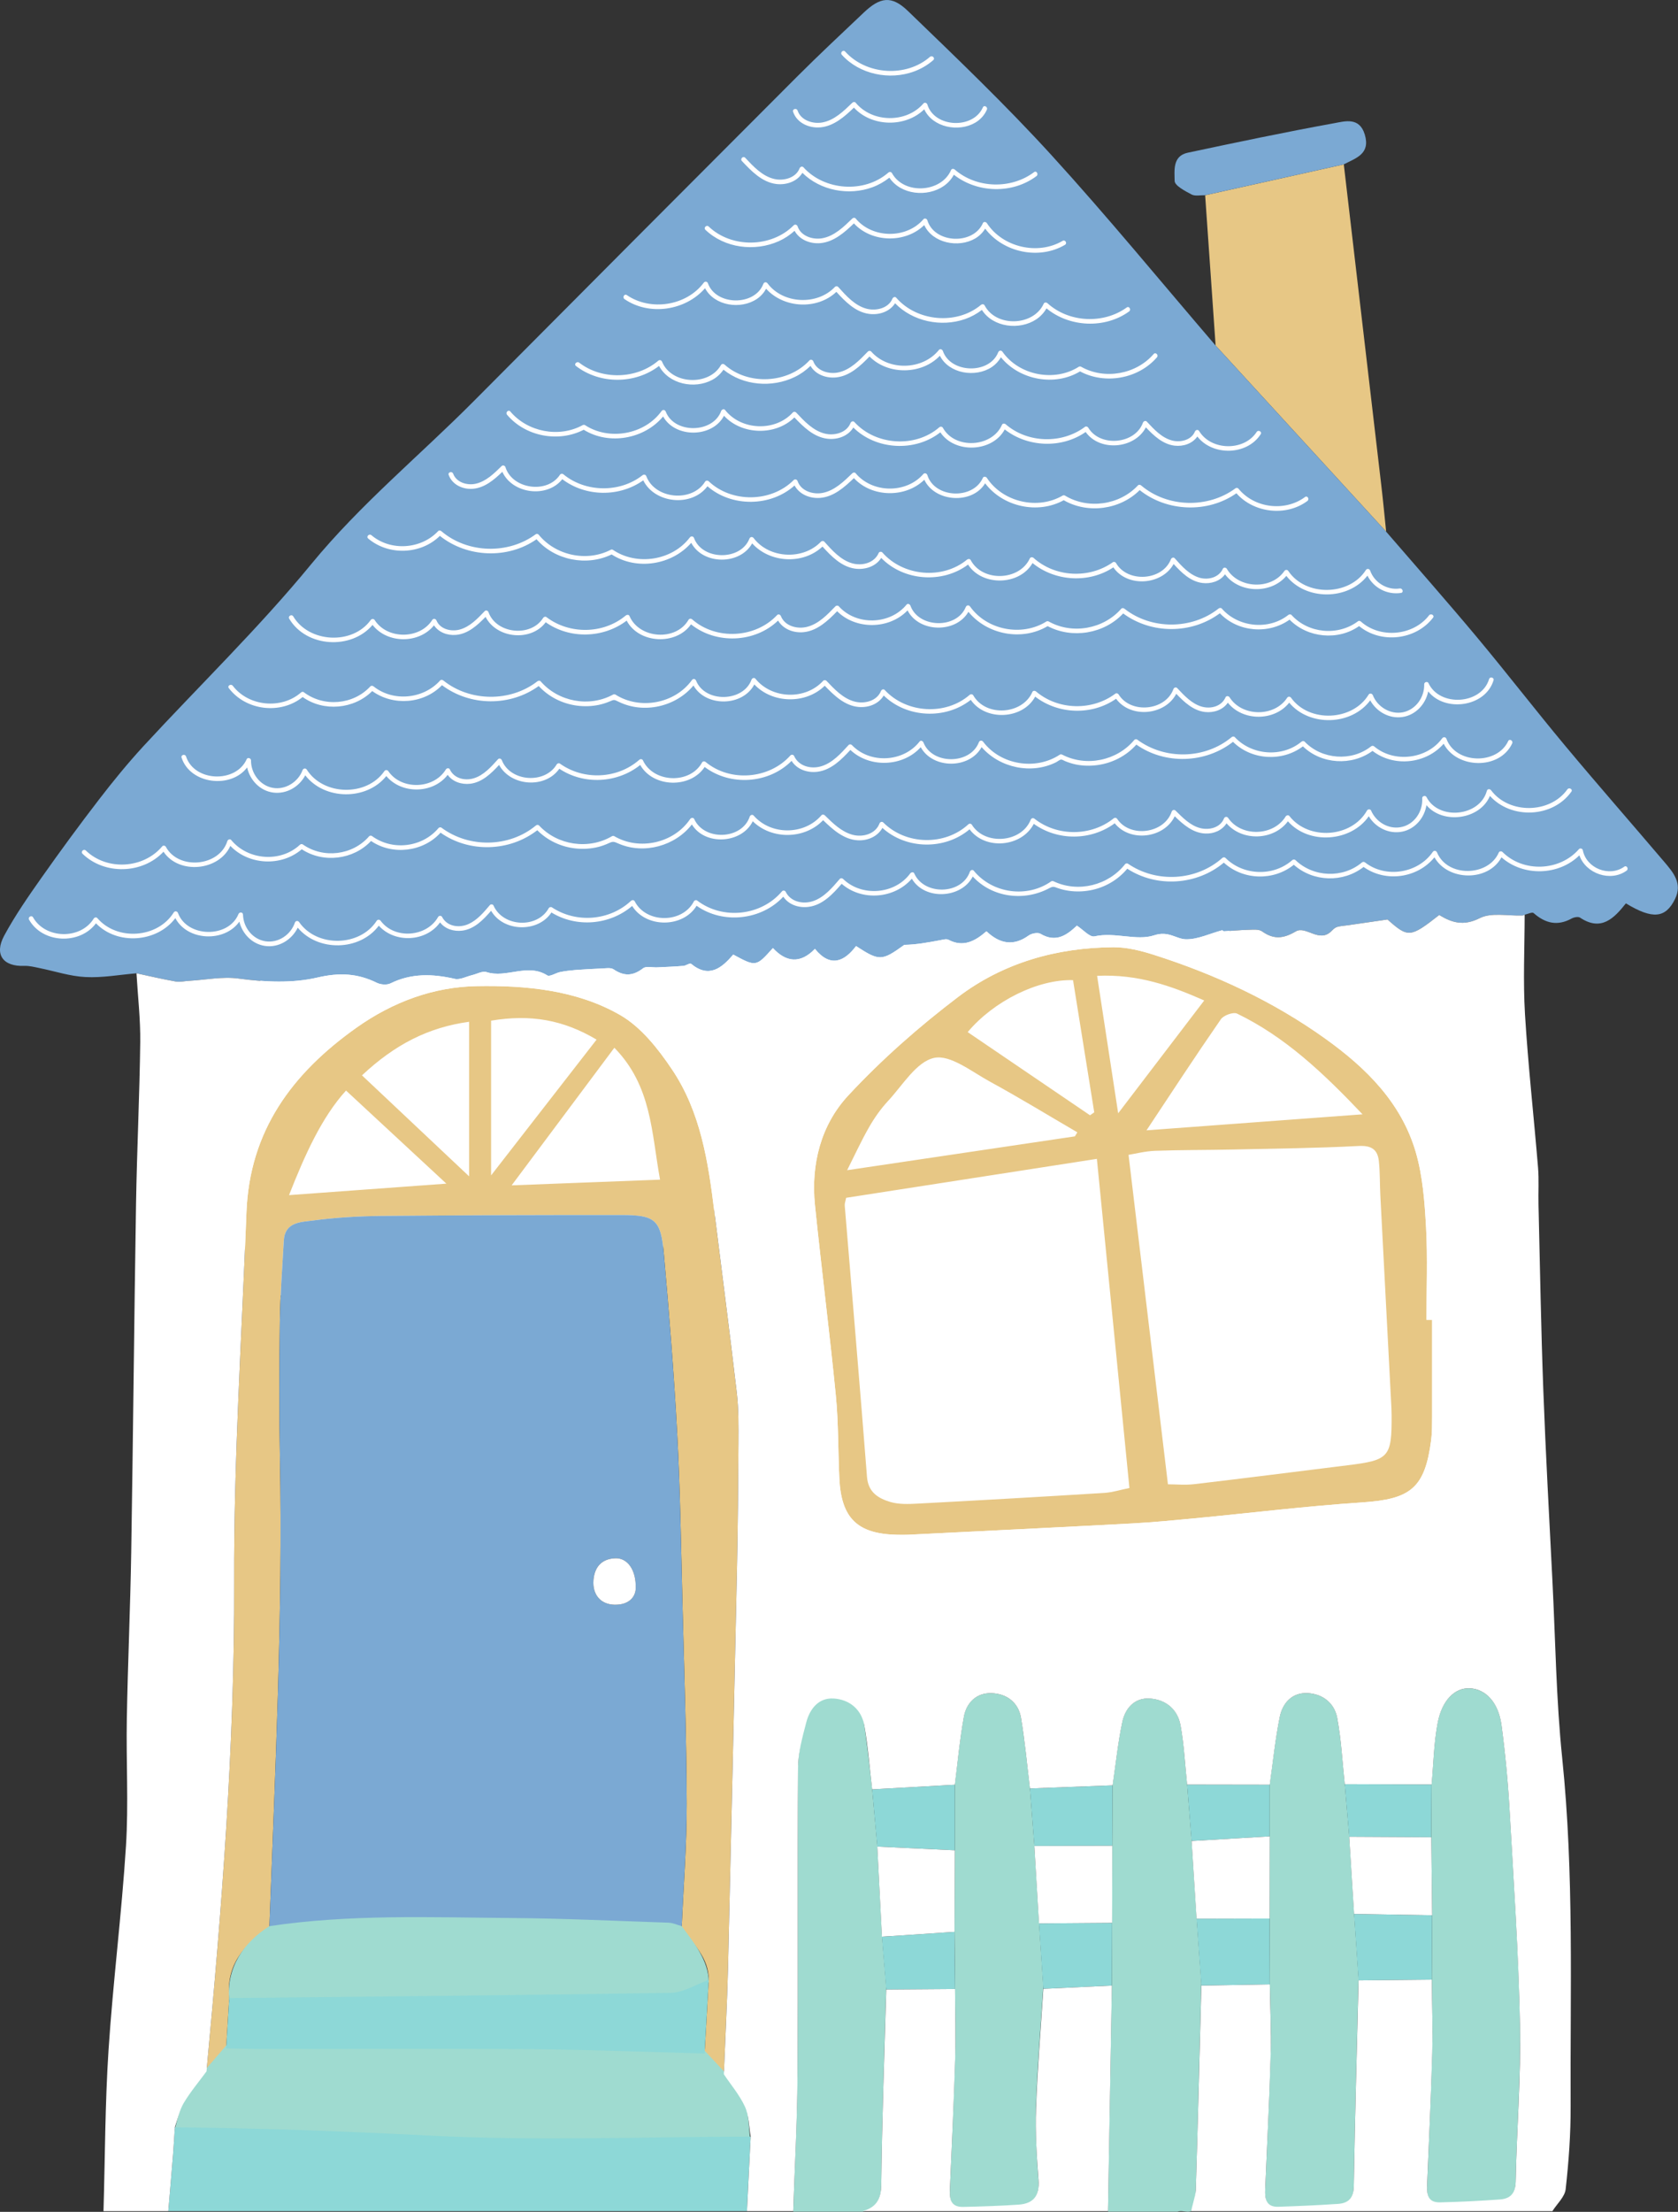 <?xml version="1.0" encoding="UTF-8" standalone="no"?><svg xmlns="http://www.w3.org/2000/svg" xmlns:xlink="http://www.w3.org/1999/xlink" fill="#000000" height="477.6" preserveAspectRatio="xMidYMid meet" version="1.1" viewBox="0.0 0.0 362.5 477.6" width="362.5" zoomAndPan="magnify">
 <rect x="0.0" y="0.0" width="362.5" height="477.6" fill="#333333" stroke="none"/>
 <defs>
  <clipPath id="clip1">
   <path d="m0 0h362.47v417h-362.47z"/>
  </clipPath>
  <clipPath id="clip2">
   <path d="m37 364h292v113.56h-292z"/>
  </clipPath>
  <clipPath id="clip3">
   <path d="m36 385h274v92.56h-274z"/>
  </clipPath>
  <clipPath id="clip4">
   <path d="m6 10h346v467.56h-346z"/>
  </clipPath>
 </defs>
 <g id="surface1">
  <g id="change1_2"><path d="m154.32 261.64c0.82 6.06-5.68 7.2-5.97 6.34-0.3-0.87-15.94 5.05-19.47 5.57s-42.021 10.46-42.021 10.46l-31.937-5.22s-9.945-43.98-10.313-47.38c-0.363-3.39 19.707-31.1 19.707-31.1l54.804-3.28 93.98 4.06 46.43-3.58 43.49 25.26 13.16 70.68 2.16 33.5-75.72 9.51-71.26-2.7-3.35-113.13s-14.49 34.95-13.69 41.01" fill="#ffffff"/></g>
  <g id="change2_1"><path d="m300.63 305.52c-0.01-0.5-0.02-1-0.04-1.5-0.8-15.28-1.6-30.56-2.39-45.84-0.13-2.48-0.06-4.98-0.32-7.44-0.27-2.53-1.59-3.44-4.4-3.29-8.98 0.47-17.97 0.56-26.96 0.76-5.67 0.12-11.34 0.08-17 0.28-2.09 0.08-4.18 0.62-5.72 0.87 2.87 23.99 5.68 47.5 8.51 71.14 1.71 0 3.73 0.2 5.69-0.03 11.05-1.3 22.09-2.71 33.13-4.08 9-1.11 9.55-1.73 9.5-10.87zm-56.64 15.78c-2.36-23.89-4.67-47.3-7.03-71.07-18.45 2.86-36.31 5.64-54.17 8.41-0.14 0.74-0.34 1.21-0.3 1.67 1.61 19.53 3.29 39.07 4.81 58.61 0.27 3.35 2.48 4.62 5.02 5.39 1.85 0.55 3.95 0.47 5.93 0.36 13.44-0.71 26.88-1.48 40.31-2.31 1.75-0.11 3.48-0.67 5.43-1.06zm-60.98-68.62c16.88-2.51 33.04-4.91 49.2-7.31 0.18-0.29 0.36-0.58 0.53-0.87-6.28-3.66-12.49-7.46-18.87-10.94-3.93-2.14-8.57-5.89-12.07-5.13-3.83 0.82-6.81 5.93-9.99 9.34-1.57 1.69-2.93 3.64-4.08 5.65-1.69 2.95-3.1 6.04-4.72 9.26zm26.04-29.82c8.83 6 17.63 11.98 26.43 17.96 0.31-0.21 0.61-0.43 0.91-0.64-1.51-9.41-3.02-18.82-4.58-28.54-7.6-0.22-17.14 4.52-22.76 11.22zm27.96-12.15c1.54 9.99 2.97 19.39 4.55 29.68 6.65-8.71 12.58-16.48 18.59-24.36-7.19-3.17-14.3-5.73-23.14-5.32zm26.74 9.37c-5.46 7.88-10.71 15.91-16.07 23.99 14.71-1.09 30.05-2.23 46.67-3.46-8.65-9.11-16.8-16.76-27.09-21.74-0.83-0.4-2.92 0.36-3.51 1.21zm45.63 64.9c0 6.99 0.01 13.97 0 20.95-0.01 1.67 0.01 3.35-0.2 4.99-1.35 10.41-4.42 12.79-14.87 13.49-12.11 0.8-24.17 2.29-36.25 3.44-4.47 0.42-8.95 0.86-13.43 1.1-16.11 0.86-32.24 1.64-48.35 2.44-0.83 0.04-1.67 0.02-2.5 0.01-8.55-0.18-12.05-3.57-12.46-12.17-0.28-5.98-0.18-12-0.76-17.94-1.35-13.72-3.11-27.4-4.51-41.11-0.89-8.82 1.3-17.29 7.2-23.64 7.21-7.76 15.29-14.87 23.73-21.27 9.75-7.39 21.31-10.66 33.57-10.74 2.92-0.01 5.93 0.75 8.75 1.65 13.22 4.22 25.71 10 37.03 18.11 8.82 6.32 16.41 13.82 19.53 24.52 1.5 5.18 1.91 10.76 2.21 16.2 0.36 6.64 0.09 13.31 0.09 19.97h1.22zm-166.79-30.26c-1.86-10.15-1.78-20.23-9.87-28.48-7.51 10.06-14.57 19.51-22.19 29.71 11.26-0.43 21.2-0.81 32.06-1.23zm-36.5-0.92c7.78-10.01 15.26-19.64 22.79-29.32-7.17-4.25-14.17-5.52-22.79-4.09v33.41zm-4.75-33.17c-8.856 1.21-16.051 4.93-23.141 11.57 7.696 7.25 15.055 14.18 23.141 21.8v-33.37zm-4.91 34.95c-7.434-6.89-14.45-13.4-21.676-20.1-5.266 5.78-8.926 13.97-12.316 22.58 11.453-0.83 22.488-1.64 33.992-2.48zm62.73 45.1c0.42 3.63 0.38 7.32 0.36 10.98-0.05 9.13-0.13 18.25-0.32 27.38-0.61 28.64-1.25 57.27-1.93 85.9-0.19 7.65-0.6 15.3-0.9 22.95-1.39-1.5-2.78-2.99-4.16-4.49 0.3-5.29 0.6-10.58 0.9-15.88 0.02-4.76-3.33-7.77-5.85-11.22 0.39-8.96 1.11-17.92 1.09-26.89-0.05-14.46-0.55-28.91-0.92-43.36-0.31-12.14-0.48-24.28-1.13-36.39-0.7-13.07-1.75-26.13-2.91-39.18-0.62-7.08-1.91-8.12-9-8.13-17.31-0.01-34.624 0.04-51.941 0.2-4.972 0.05-9.972 0.34-14.898 1-2.551 0.34-6.02 0.28-6.242 4.33-0.317 5.79-0.766 11.58-0.848 17.39-0.133 9.77-0.172 19.55 0.012 29.32 0.644 33.95-1.028 67.83-2.285 101.73-5.532 3.52-9.372 8.01-8.665 15.11-0.222 3.62-0.445 7.25-0.668 10.87-1.414 1.66-2.828 3.31-4.246 4.97 3.289-35.13 6.102-70.25 5.969-105.61-0.101-26.61 1.664-53.23 2.66-79.85 0.66-17.6 9.832-30.02 23.758-39.9 7.926-5.62 16.734-8.82 26.004-8.98 10.57-0.19 21.54 0.83 30.95 6.23 4.51 2.59 8.2 7.26 11.19 11.71 6.21 9.19 7.86 19.98 9.18 30.77 1.61 13.01 3.33 26.02 4.84 39.04zm103.45-226.07c-0.76-10.816-1.51-21.636-2.26-32.453 9.98-2.222 19.96-4.441 29.95-6.664 2.7 23.129 5.42 46.258 8.11 69.384 0.39 3.3 0.7 6.61 1.04 9.92-12.28-13.4-24.56-26.792-36.84-40.187" fill="#e7c785"/></g>
  <g clip-path="url(#clip1)" id="change3_1">
   <path d="m137.33 343.09c-0.11 1.81-1.53 3.49-4.61 3.41-2.97-0.07-4.76-2.17-4.52-5.29 0.23-2.89 1.8-4.62 4.71-4.74 2.6-0.11 4.57 2.46 4.42 6.62zm8.97-33.43c-0.7-13.07-1.75-26.13-2.91-39.18-0.62-7.08-1.91-8.12-9-8.13-17.31-0.01-34.624 0.04-51.941 0.2-4.972 0.05-9.972 0.34-14.898 1-2.551 0.34-6.02 0.28-6.242 4.33-0.317 5.79-0.766 11.58-0.848 17.39-0.133 9.77-0.172 19.55 0.012 29.32 0.644 33.95-1.028 67.83-2.285 101.73 17.363-2.64 34.847-1.91 52.302-1.78 11.31 0.08 22.62 0.63 33.92 1.02 0.96 0.03 1.9 0.48 2.85 0.74 0.39-8.96 1.11-17.92 1.09-26.89-0.05-14.46-0.55-28.91-0.92-43.36-0.31-12.14-0.48-24.28-1.13-36.39zm107.46-270.59c-0.02-2.207-0.5-5.39 2.84-6.097 10.53-2.235 21.06-4.45 31.65-6.375 2.31-0.418 5.44-1.379 6.59 2.468 1.25 4.211-1.94 5.063-4.54 6.426-9.99 2.223-19.97 4.442-29.95 6.664-1-0.031-2.16 0.254-2.95-0.168-1.4-0.746-3.63-1.906-3.64-2.918zm105.78 147.04c-7.1-8.35-14.33-16.59-21.35-25-6.51-7.8-12.71-15.84-19.22-23.63-6.4-7.65-13-15.13-19.52-22.68-12.28-13.4-24.56-26.792-36.84-40.187-11.81-13.758-23.31-27.793-35.52-41.179-9.85-10.789-20.44-20.918-30.96-31.071-3.54-3.414-6.01-2.976-9.51 0.336-4.83 4.578-9.7 9.125-14.41 13.836-23.29 23.309-46.56 46.649-69.8 70.02-11.703 11.777-24.551 22.305-35.199 35.285-11.273 13.74-24.133 26.17-36.207 39.26-3.375 3.67-6.543 7.54-9.582 11.49-4.258 5.53-8.399 11.17-12.422 16.88-2.867 4.07-5.734 8.19-8.094 12.56-2.211 4.09-0.23 6.71 4.344 6.53 1.086-0.04 2.191 0.25 3.273 0.47 3.321 0.67 6.61 1.78 9.954 1.94 3.644 0.19 7.332-0.5 11.003-0.81 2.821 0.61 5.625 1.27 8.465 1.77 0.918 0.16 1.91-0.09 2.871-0.14 3.575-0.21 7.223-0.97 10.707-0.5 5.747 0.78 11.641 1.05 17.039-0.21 4.79-1.12 8.696-0.91 12.879 1.15 0.817 0.39 2.137 0.5 2.918 0.11 4.528-2.23 9.11-2.07 13.875-0.98 1.129 0.26 2.496-0.5 3.746-0.8 1.05-0.25 2.23-0.94 3.11-0.66 4.32 1.39 8.86-1.99 13.13 0.71 0.55 0.35 1.82-0.52 2.78-0.72 1.06-0.21 2.14-0.34 3.22-0.43 1.89-0.14 3.8-0.26 5.69-0.33 0.89-0.03 2-0.25 2.63 0.17 2.26 1.54 4.2 1.47 6.38-0.22 0.67-0.52 2.03-0.14 3.08-0.2 1.88-0.09 3.76-0.16 5.64-0.32 0.56-0.04 1.38-0.67 1.63-0.47 3.91 3.25 6.68 0.89 9.13-1.97 4.93 2.66 4.93 2.66 8.57-1.41 2.83 3.06 5.89 3.47 9.08 0.18 3.43 4.21 6.45 2.61 8.88-0.61 5.07 3.3 5.56 3.24 10.43-0.26 2.64-0.04 5.18-0.53 7.72-1 0.6-0.11 1.35-0.34 1.81-0.1 3.17 1.68 5.72 0.34 8.21-1.83 2.88 2.73 5.85 3.26 9.11 0.92 0.64-0.47 1.99-0.72 2.58-0.37 3.33 1.98 5.69 0.27 7.85-1.77 1.34 0.87 2.78 2.54 3.79 2.32 4.4-1 9.11 1.03 12.87-0.22 3.21-1.07 4.77 0.85 7.01 0.85 2.55 0 5.11-1.26 7.67-1.94 0.12-0.04 0.29 0.22 0.43 0.21 1.75-0.1 3.5-0.28 5.25-0.32 1-0.02 2.27-0.18 2.98 0.33 2.52 1.79 4.58 1.6 7.29 0.01 2.19-1.29 5.08 2.61 7.71-0.08 0.35-0.35 0.75-0.74 1.2-0.88 0.73-0.22 1.53-0.25 2.3-0.36 2.61-0.38 5.22-0.76 8.6-1.25 4.47 3.96 4.9 3.95 11.17-0.97 2.8 1.7 5.29 2.42 8.77 0.67 2.53-1.27 6.11-0.44 9.22-0.56 0.16 0 0.31-0.11 0.47-0.17 0.66-0.14 1.63-0.63 1.93-0.36 2.53 2.23 5.17 2.87 8.24 1.17 0.5-0.27 1.41-0.44 1.8-0.18 4.58 3.06 7.38 0.1 9.9-3.08 5.79 3.51 8.58 3.21 10.62-0.95 1.65-3.37-0.38-5.71-2.32-8" fill="#7ba9d3"/>
  </g>
  <g clip-path="url(#clip2)" id="change4_1">
   <path d="m144.85 430.8c2.77-0.05 5.51-1.8 8.26-2.77 0.02-4.73-3.33-8.71-5.85-12.13-0.95-0.26-1.89-0.7-2.85-0.74-11.3-0.38-22.61-0.93-33.92-1.01-17.455-0.13-34.939-0.85-52.302 1.76-5.532 3.5-9.372 8.95-8.665 15.99 31.778-0.33 63.557-0.58 95.327-1.1zm80.54-1.87c-0.32-4.66-0.62-9.33-0.94-14-0.33-5.54-0.66-11.07-1-16.6-0.31-4.1-0.63-8.21-0.95-12.31-0.62-5.05-1.09-10.13-1.94-15.15-0.57-3.33-3.13-5.17-6.38-5.27-3.21-0.1-5.39 2.02-5.95 5.03-0.89 4.82-1.33 9.72-1.96 14.58v14.05c-0.02 5.83-0.04 11.65-0.07 17.47l0.12 12.24c0.01 4.96 0.16 9.92 0.02 14.87-0.28 9.24-0.71 19.48-1.12 28.72-0.1 2.16-0.04 4.15 2.87 4.09 4-0.09 7.99-0.22 11.97-0.49 3.23-0.21 4.54-1.94 4.29-5.26-0.39-5.09-0.72-11.22-0.54-16.31 0.3-8.56 1.03-17.11 1.58-25.66zm66.08-32.57c-0.32-3.76-0.64-7.51-0.96-11.27-0.52-4.73-0.76-9.52-1.64-14.2-0.6-3.19-3.15-5.15-6.44-5.3-3.3-0.14-5.34 2.12-5.95 5.03-0.99 4.81-1.48 9.72-2.18 14.59v11.06l-0.03 17.61c0.02 4.69 0.03 9.4 0.05 14.1 0.07 4.93 0.33 9.86 0.19 14.78-0.28 9.72-0.78 20.44-1.19 30.17-0.09 2.01 0.24 3.77 2.79 3.69 4.32-0.14 8.64-0.33 12.94-0.62 2.31-0.15 3.37-1.3 3.41-3.85 0.24-14.67 0.66-30.35 1.03-45.02-0.33-4.75-0.65-9.49-0.97-14.24-0.36-5.51-0.7-11.02-1.05-16.53zm36.89 40.21c-0.31-15.33-1.36-30.65-2.25-45.97-0.35-6.08-0.93-12.15-1.75-18.19-0.66-4.88-3.45-7.73-6.91-7.85-3.12-0.1-5.91 2.47-6.86 7.36-0.84 4.33-0.91 8.82-1.32 13.24-0.02 3.77-0.04 7.53-0.07 11.29 0.07 5.58 0.12 11.16 0.19 16.73-0.02 4.6-0.04 9.2-0.07 13.8 0.04 5.27 0.22 10.56 0.08 15.84-0.26 9.23-0.7 19.46-1.08 28.69-0.08 2.07-0.16 4.24 2.79 4.17 4.31-0.11 8.63-0.32 12.93-0.63 2.3-0.16 3.34-1.34 3.39-3.88 0.22-11.2 1.16-23.41 0.93-34.6zm-171.99 10.67c-1.39-1.49-2.78-2.97-4.16-4.46-12.43-0.31-24.85-0.81-37.28-0.9-19.532-0.16-39.067-0.04-58.598-0.06-2.492 0-4.984-0.08-7.477-0.12-1.414 1.64-2.828 3.28-4.246 4.92-1.656 2.24-3.488 4.39-4.918 6.76-0.937 1.57-1.3 4.47-1.921 6.23 18.382 0.14 36.73 0.85 55.101 1.78 23.039 1.16 46.179 1.23 69.289 1.21-0.38-2.15-0.35-6.49-1.23-8.42-1.14-2.48-3.01-4.64-4.56-6.94zm33.15-48.77c-0.37-4.09-0.73-8.18-1.11-12.26-0.54-4.58-1.25-11.33-2.05-15.86-0.62-3.47-2.89-4.29-6.3-4.49-3.25-0.18-5.13 2.28-5.89 5.18-0.83 3.15-1.74 7.25-1.77 10.47-0.15 22.12 0.02 44.25-0.12 66.38-0.06 9.56-0.6 20.11-0.92 29.67h15c2.9-0.82 3.97-2.5 4.01-5.69 0.17-13.93 0.68-28.86 1.08-42.78-0.31-3.78-0.62-7.55-0.93-11.33-0.34-6.43-0.66-12.86-1-19.29zm68.97 15.44c0.35 4.78 0.69 9.55 1.04 14.33-0.39 14.62-0.75 30.24-1.21 44.85-0.03 1.16-0.56 3.21-0.96 4.36-0.93 0.34-2.07-0.23-3 0.11h-15c0.04-2.64 0.08-6.27 0.13-8.91 0.24-13.47 0.48-26.94 0.71-40.41 0.02-4.47 0.03-8.95 0.05-13.43 0.01-5.51 0.02-11.02 0.04-16.53 0.02-4.32 0.04-8.63 0.06-12.94 0.68-4.52 1.15-9.09 2.1-13.56 0.62-2.92 2.63-5.22 5.91-5.03 3.44 0.2 6.03 2.27 6.66 5.7 0.77 4.19 0.98 8.48 1.43 12.73 0.33 4.03 0.65 8.05 0.97 12.09 0.36 5.54 0.71 11.09 1.07 16.64" fill="#9fdbd0"/>
  </g>
  <g clip-path="url(#clip3)" id="change5_1">
   <path d="m114.93 442.48c12.43 0.1 24.85 0.6 37.28 0.92 0.3-5.29 0.6-10.58 0.9-15.88-2.75 0.97-5.49 2.75-8.26 2.79-31.77 0.52-63.549 0.78-95.327 1.12-0.222 3.62-0.445 7.25-0.668 10.87 2.493 0.05 4.985 0.13 7.477 0.13 19.531 0.02 39.066-0.1 58.598 0.05zm75.59-24.3c0.31 3.8 0.62 7.61 0.93 11.41 4.95-0.04 9.91-0.07 14.87-0.11-0.04-4.12-0.08-8.23-0.12-12.34-5.23 0.34-10.45 0.69-15.68 1.04zm34.87 11.26c4.93-0.23 9.88-0.46 14.81-0.7 0.02-4.51 0.03-9.02 0.05-13.54-5.27 0.04-10.53 0.08-15.8 0.12 0.32 4.71 0.62 9.41 0.94 14.12zm48.91-44.07l-17.85-0.03c0.33 4.05 0.65 8.12 0.97 12.18 5.63-0.34 11.26-0.67 16.88-1v-11.15zm34.97-0.05c-6.25-0.02-12.51-0.05-18.76-0.07 0.32 3.79 0.64 7.57 0.96 11.35 5.91 0.03 11.82 0.07 17.73 0.1 0.03-3.79 0.05-7.59 0.07-11.38zm-85.82 13.27c5.62-0.02 11.23-0.04 16.84-0.05 0.02-4.35 0.04-8.69 0.06-13.04-5.95 0.23-11.9 0.46-17.85 0.68 0.32 4.14 0.64 8.27 0.95 12.41zm35.04 15.71c0.35 4.81 0.69 9.63 1.04 14.44 4.93-0.09 9.86-0.17 14.79-0.26-0.02-4.74-0.03-9.48-0.05-14.22-5.26 0.01-10.52 0.02-15.78 0.04zm34.03-1.03c0.32 4.78 0.64 9.57 0.97 14.35 5.28-0.05 10.56-0.1 15.83-0.16 0.03-4.63 0.05-9.26 0.07-13.9-5.62-0.1-11.25-0.2-16.87-0.29zm-86.25-27.9c-5.95 0.33-11.9 0.67-17.86 1 0.38 4.12 0.74 8.24 1.11 12.36 5.59 0.27 11.17 0.53 16.75 0.8v-14.16zm-44.11 75.99c-0.27 5.36-0.54 10.73-0.8 16.09h-125c0.339-4.07 0.695-8.14 1.019-12.21 0.156-1.96 0.262-3.93 0.391-5.89 18.382 0.14 36.73 0.86 55.101 1.79 23.039 1.17 46.179 0.25 69.289 0.22" fill="#8dd8d7"/>
  </g>
  <g clip-path="url(#clip4)" id="change1_1">
   <path d="m95.027 115.71c5.893 4.71 14.683 5.07 20.883 0.73 3.95 4.54 10.82 5.9 16.22 3.28 5.41 3.5 13 2.3 17.2-2.51 2.53 4.79 10.53 4.85 13.16 0.12 3.83 4.24 10.99 4.64 15.19 0.69 1.9 2.09 4.1 4.35 7.01 4.76 2.14 0.3 4.52-0.44 5.68-2.31 4.84 4.99 13.22 5.6 18.76 1.44 3.03 4.73 11.14 4.55 13.93-0.33 4.88 3.99 12.19 4.42 17.46 0.93 3 4.39 10.5 3.86 13.02-0.73 1.68 1.85 3.62 3.77 6.19 4.1 1.83 0.24 3.83-0.36 4.91-1.87 3.08 4.12 9.95 4.29 13.25 0.34 4.2 5.36 13.34 5.32 17.52-0.05 1.35 2.65 4.25 4.18 7.25 3.73 0.63-0.09 0.36-1.06-0.27-0.96-2.73 0.41-5.48-1.27-6.4-3.87-0.15-0.4-0.68-0.49-0.92-0.11-3.59 5.62-13.02 5.75-16.75 0.21-0.21-0.33-0.64-0.32-0.86 0-2.84 4.13-9.91 3.83-12.43-0.48-0.17-0.3-0.7-0.35-0.86 0-0.85 1.88-3.15 2.47-5.03 1.93-2.23-0.66-3.87-2.52-5.36-4.2-0.27-0.3-0.71-0.1-0.83 0.22-1.84 4.67-9.4 5.11-11.86 0.8-0.12-0.21-0.46-0.33-0.68-0.17-5.11 3.63-12.47 3.27-17.14-0.94-0.22-0.19-0.64-0.2-0.79 0.11-2.25 4.88-10.25 5.14-12.78 0.37-0.16-0.3-0.55-0.29-0.79-0.1-5.3 4.38-13.8 3.61-18.3-1.55-0.19-0.22-0.66-0.18-0.78 0.1-0.94 2.18-3.57 2.85-5.72 2.25-2.51-0.71-4.36-2.82-6.04-4.68-0.18-0.2-0.53-0.19-0.71 0-3.84 4.03-11.16 3.7-14.55-0.77-0.27-0.35-0.75-0.3-0.91 0.12-1.89 4.83-10.19 4.72-11.97-0.13-0.16-0.43-0.65-0.47-0.91-0.12-3.8 5-11.44 6.17-16.61 2.67-0.15-0.11-0.35-0.09-0.5 0-5.19 2.67-11.89 1.22-15.56-3.3-0.13-0.15-0.44-0.2-0.61-0.07-5.97 4.4-14.73 4.16-20.396-0.66-0.199-0.18-0.512-0.22-0.707 0-3.668 3.92-10.278 4.37-14.395 0.87-0.488-0.41-1.199 0.29-0.707 0.71 4.41 3.74 11.383 3.48 15.492-0.57zm7.153-10.17c2.54-0.22 4.57-1.95 6.34-3.66 2.18 4.77 9.68 5.74 12.95 1.59 5.05 3.83 12.33 3.92 17.49 0.25 2.49 5.03 10.5 5.82 13.87 1.28 5.23 4.54 13.67 4.46 18.82-0.17 1.04 1.92 3.33 2.85 5.5 2.68 2.94-0.22 5.28-2.31 7.32-4.27 3.87 4.2 11.15 4.33 15.21 0.35 2.26 4.84 10.35 5.39 13.14 0.77 3.84 5.08 11.38 6.75 16.98 3.65 5.2 3 12.18 2.06 16.41-2.18 5.89 4.7 14.71 5.03 20.89 0.68 3.75 4.27 10.75 5.08 15.33 1.67 0.52-0.38 0.02-1.25-0.5-0.86-4.37 3.24-10.97 2.41-14.4-1.82-0.13-0.16-0.44-0.2-0.6-0.08-5.95 4.42-14.74 4.21-20.41-0.6-0.2-0.17-0.51-0.21-0.7 0-3.96 4.26-10.78 5.22-15.76 2.19-0.15-0.09-0.35-0.09-0.5 0-5.39 3.16-12.95 1.41-16.37-3.83-0.18-0.28-0.7-0.36-0.86 0-2.11 4.77-10.43 4.43-12-0.61-0.11-0.34-0.58-0.52-0.84-0.23-3.7 4.28-11.04 4.19-14.65-0.16-0.17-0.22-0.52-0.18-0.7 0-1.82 1.76-3.84 3.75-6.42 4.25-2.08 0.41-4.68-0.4-5.42-2.55-0.12-0.35-0.56-0.5-0.84-0.22-4.83 4.85-13.39 4.98-18.36 0.26-0.24-0.22-0.62-0.18-0.79 0.1-2.77 4.5-10.79 3.79-12.68-1.18-0.14-0.37-0.52-0.46-0.83-0.22-4.87 3.83-12.29 3.74-17.07-0.19-0.25-0.21-0.59-0.18-0.78 0.11-2.74 4.15-10.28 3.08-11.76-1.67-0.12-0.36-0.57-0.49-0.84-0.22-1.59 1.56-3.33 3.3-5.59 3.8-1.83 0.41-4.174-0.27-4.865-2.17-0.223-0.6-1.188-0.34-0.965 0.27 0.781 2.14 3.066 3.17 5.25 2.99zm-21.696 29.4c3.176 4.08 10.043 4.11 13.27 0.09 1.027 1.52 2.891 2.22 4.766 2.06 2.6-0.22 4.63-2.09 6.38-3.89 2.37 4.68 9.83 5.42 12.99 1.16 5.17 3.68 12.46 3.48 17.49-0.35 2.62 4.99 10.7 5.4 13.9 0.8 5.42 4.35 13.8 4.01 18.81-0.81 1.11 1.87 3.36 2.72 5.54 2.5 2.94-0.3 5.24-2.48 7.22-4.52 4.04 4.05 11.27 3.95 15.21-0.18 2.47 4.82 10.44 4.99 13.15 0.31 4.04 4.95 11.58 6.39 17.11 3.09 5.32 2.8 12.22 1.66 16.32-2.74 6.1 4.51 14.81 4.49 20.89-0.04 3.87 4.08 10.52 4.63 15.06 1.38 3.88 3.96 10.49 4.59 15.02 1.39 4.72 3.88 12.24 3.04 15.97-1.81 0.39-0.52-0.47-1.01-0.86-0.51-3.42 4.45-10.57 5.07-14.73 1.34-0.15-0.13-0.43-0.21-0.61-0.07-4.31 3.25-10.74 2.67-14.37-1.34-0.2-0.22-0.51-0.16-0.71 0-4.25 3.35-10.82 2.66-14.35-1.39-0.2-0.21-0.51-0.15-0.71 0-5.77 4.58-14.53 4.6-20.31 0.04-0.2-0.16-0.52-0.22-0.71 0-3.83 4.39-10.56 5.6-15.66 2.75-0.16-0.09-0.36-0.09-0.51 0-5.29 3.33-12.86 1.88-16.49-3.24-0.27-0.37-0.75-0.29-0.92 0.11-1.96 4.81-10.23 4.57-11.96-0.29-0.12-0.32-0.58-0.54-0.84-0.22-3.58 4.39-10.86 4.58-14.64 0.35-0.18-0.2-0.53-0.18-0.71 0-1.72 1.78-3.6 3.78-6.08 4.43-2.1 0.56-4.84-0.1-5.71-2.3-0.13-0.33-0.55-0.52-0.83-0.22-4.69 5.01-13.18 5.46-18.34 0.92-0.24-0.21-0.62-0.19-0.79 0.1-2.7 4.69-10.67 4.11-12.76-0.84-0.14-0.32-0.57-0.28-0.79-0.1-4.82 4.05-12.18 4.14-17.16 0.34-0.22-0.17-0.56-0.03-0.69 0.18-2.62 4.23-10.13 3.48-11.81-1.23-0.12-0.34-0.56-0.51-0.83-0.22-1.52 1.59-3.18 3.37-5.38 3.97-1.843 0.5-4.23-0.05-5.031-1.96-0.16-0.38-0.664-0.51-0.914-0.11-2.68 4.23-9.734 4.24-12.434 0.02-0.214-0.33-0.64-0.3-0.863 0-3.933 5.43-13.324 4.93-16.734-0.8-0.328-0.55-1.196-0.05-0.864 0.51 3.696 6.21 13.422 6.77 18.004 1.34zm270.41 52.2c-3.24 2.32-8.21 0.35-8.96-3.57-0.07-0.36-0.6-0.49-0.84-0.21-4.14 4.77-12.03 5.09-16.51 0.61-0.21-0.21-0.66-0.2-0.79 0.1-2.26 5.25-11.13 5.4-13.35 0-0.17-0.4-0.66-0.49-0.92-0.12-3.17 4.64-10.17 5.75-14.61 2.29-0.23-0.18-0.48-0.19-0.71 0-4.1 3.46-10.48 3.21-14.33-0.51-0.2-0.19-0.5-0.18-0.71 0-4.07 3.59-10.57 3.36-14.41-0.47-0.2-0.2-0.5-0.18-0.7 0-5.59 4.97-14.23 5.46-20.37 1.24-0.17-0.12-0.48-0.09-0.61 0.07-3.6 4.61-10.16 6.25-15.46 3.73-0.16-0.07-0.36-0.1-0.51 0-5.2 3.68-12.72 2.64-16.75-2.3-0.25-0.31-0.72-0.09-0.83 0.23-1.75 5.01-9.92 5.15-12.02 0.36-0.16-0.38-0.66-0.26-0.86 0-3.32 4.56-10.5 5.11-14.52 1.19-0.18-0.18-0.53-0.21-0.7 0-1.62 1.88-3.4 4.03-5.85 4.82-2.17 0.69-4.79 0.12-5.85-2.05-0.13-0.28-0.58-0.34-0.78-0.1-4.48 5.34-12.84 6.23-18.35 1.99-0.21-0.16-0.58-0.04-0.69 0.18-2.46 4.82-10.34 4.81-12.79-0.01-0.15-0.3-0.56-0.31-0.79-0.1-4.61 4.32-11.84 4.9-17.1 1.41-0.22-0.14-0.56-0.04-0.68 0.18-2.47 4.47-9.89 4.07-11.93-0.57-0.12-0.29-0.59-0.33-0.78-0.1-1.32 1.55-2.71 3.23-4.61 4.09-1.99 0.91-4.646 0.57-5.716-1.52-0.172-0.34-0.688-0.32-0.863 0-2.457 4.36-9.399 4.89-12.411 0.83-0.222-0.3-0.644-0.33-0.863 0-3.637 5.63-12.941 5.79-16.754 0.27-0.246-0.36-0.769-0.3-0.91 0.12-0.887 2.61-3.562 4.45-6.351 4.03-2.793-0.43-4.782-2.98-4.86-5.74-0.015-0.6-0.777-0.63-0.98-0.13-2.149 5.26-11.11 5.08-13.067-0.24-0.148-0.39-0.675-0.5-0.914-0.12-3.472 5.59-12.246 6.2-16.504 1.23-0.218-0.26-0.629-0.16-0.785 0.1-2.836 4.59-10.449 4.42-13.101-0.26-0.317-0.57-1.184-0.06-0.864 0.5 2.922 5.16 10.993 5.45 14.45 0.78 4.613 4.78 13.191 4.15 17.148-1.12 2.641 4.97 10.641 5.26 13.828 0.76 0.645 2.62 2.742 4.82 5.516 5.24 2.984 0.45 5.82-1.32 7.097-3.94 4.375 5.24 13.407 5.06 17.512-0.43 3.453 3.84 10.223 3.52 13.234-0.71 1.102 1.44 2.973 2.01 4.797 1.78 2.621-0.34 4.571-2.36 6.231-4.29 2.63 4.57 10.13 4.79 13.03 0.37 5.42 3.33 12.62 2.72 17.44-1.41 2.98 4.79 10.98 4.78 13.92-0.04 5.67 4.03 14.01 3.14 18.73-1.96 1.19 1.77 3.4 2.48 5.51 2.19 3-0.4 5.21-2.78 7.1-4.97 4.36 3.8 11.41 3.24 15.16-1.11 2.74 4.72 10.72 4.32 13.16-0.47 4.17 4.56 11.1 5.43 16.5 2.54 0.87-0.46 1-0.35 1.88-0.03 0.75 0.27 1.54 0.45 2.33 0.57 1.54 0.23 3.11 0.19 4.64-0.09 3.14-0.58 5.99-2.22 8.03-4.67 6.37 4.14 15.05 3.57 20.86-1.31 4.16 3.81 10.74 4 15.12 0.46 4.18 3.73 10.67 3.91 15.07 0.47 4.75 3.39 11.65 2.43 15.31-2.08 2.91 5.14 11.62 5.31 14.48 0 4.7 4.17 12.36 3.98 16.83-0.43 1.38 3.95 6.71 5.83 10.2 3.31 0.52-0.37 0.02-1.23-0.5-0.86zm-315.57-3.23c3.317 4.98 12.012 4.15 14.438-1.26 3.992 4.18 11.043 4.51 15.426 0.73 4.644 3.06 11.175 2.27 14.968-1.79 4.622 3.16 11.266 2.36 15.02-1.79 6.212 4.39 14.912 4.11 20.892-0.53 2.21 2.22 5.12 3.59 8.24 3.93 1.67 0.18 3.38 0.08 5.01-0.34 0.76-0.2 1.5-0.47 2.21-0.8 0.99-0.47 1.18-0.29 2.17 0.13 5.47 2.33 12.17 0.47 15.77-4.17 2.81 4.65 10.8 4.16 13.15-0.69 4.07 4.02 11.24 3.94 15.2-0.23 2.07 2.01 4.46 4.17 7.47 4.34 2.17 0.12 4.29-0.81 5.34-2.67 5.17 4.68 13.5 4.8 18.83 0.3 3.39 4.57 11.28 3.84 13.87-1.18 5.18 3.71 12.36 3.66 17.49-0.12 3.31 4.16 10.69 3.25 12.96-1.52 1.82 1.79 3.94 3.62 6.59 3.73 1.86 0.09 3.62-0.68 4.6-2.2 3.36 3.92 10.16 3.74 13.26-0.44 4.51 5.12 13.62 4.48 17.47-1.09 1.45 2.45 4.38 3.91 7.24 3.32 2.78-0.57 4.79-2.99 5.22-5.71 3.54 4.2 11.56 3.15 13.71-2 4.58 5.08 13.55 4.76 17.59-0.91 0.38-0.52-0.49-1.02-0.86-0.5-3.76 5.27-12.59 5.39-16.48 0.19-0.24-0.32-0.79-0.33-0.91 0.12-1.5 5.57-10.43 6.46-13.04 1.35-0.22-0.43-0.96-0.24-0.93 0.25 0.18 2.9-1.75 5.77-4.71 6.26-2.69 0.45-5.28-1.17-6.34-3.61-0.16-0.35-0.7-0.3-0.87 0-3.34 5.92-12.64 6.52-16.78 1.18-0.21-0.26-0.64-0.14-0.79 0.1-2.61 4.28-9.59 4.5-12.43 0.33-0.26-0.37-0.75-0.28-0.91 0.13-0.8 1.98-3.2 2.55-5.12 2.06-2.14-0.54-3.81-2.27-5.33-3.77-0.28-0.28-0.72-0.14-0.84 0.22-1.59 4.74-8.99 5.73-11.77 1.57-0.2-0.29-0.53-0.31-0.79-0.1-4.86 3.89-12.16 3.92-17.06 0.07-0.31-0.25-0.69-0.15-0.84 0.22-1.98 4.96-9.88 5.59-12.69 1.09-0.17-0.29-0.54-0.33-0.78-0.11-5.07 4.68-13.5 4.48-18.36-0.39-0.28-0.29-0.71-0.13-0.84 0.22-0.85 2.26-3.6 3.01-5.78 2.43-2.43-0.64-4.31-2.52-6.04-4.22-0.19-0.18-0.54-0.21-0.71 0-3.7 4.32-10.91 4.36-14.65 0.06-0.26-0.3-0.73-0.11-0.84 0.22-1.67 5.04-9.86 5.3-12 0.53-0.17-0.37-0.68-0.28-0.87 0-3.52 5.22-10.97 6.88-16.39 3.71-0.15-0.09-0.35-0.09-0.5 0-5.06 2.97-11.75 1.98-15.74-2.3-0.2-0.21-0.51-0.17-0.71 0-5.76 4.76-14.43 4.9-20.402 0.45-0.164-0.12-0.477-0.07-0.61 0.08-3.519 4.21-10 4.98-14.41 1.72-0.168-0.12-0.473-0.08-0.605 0.08-3.551 4.1-9.899 4.87-14.332 1.74-0.184-0.13-0.453-0.06-0.606 0.08-4.172 3.9-11.234 3.36-14.84-1.02-0.254-0.31-0.734-0.11-0.836 0.22-1.714 5.53-10.57 6.32-13.289 1.24-0.144-0.26-0.582-0.35-0.785-0.1-4.051 4.84-11.953 5.31-16.504 0.9-0.461-0.45-1.168 0.26-0.703 0.71 4.762 4.62 12.981 4.37 17.488-0.45zm18.063-18.2c0.59 2.74 2.793 5.07 5.664 5.43 2.863 0.36 5.59-1.25 6.895-3.73 4.167 5.39 13.246 5.48 17.511 0.16 3.297 3.97 10.121 3.85 13.254-0.26 1.074 1.52 3.039 2.14 4.897 1.92 2.56-0.32 4.52-2.23 6.21-4.06 2.51 4.61 9.96 5.19 13.01 0.82 5.29 3.53 12.54 3.15 17.48-0.81 2.78 4.91 10.83 5.13 13.92 0.43 5.54 4.19 13.88 3.64 18.78-1.32 1.15 1.87 3.48 2.64 5.63 2.35 2.93-0.39 5.14-2.62 7.07-4.71 4.16 3.94 11.36 3.67 15.2-0.59 2.62 4.75 10.55 4.74 13.15-0.02 3.89 4.48 10.75 5.96 16.11 3.26 0.22-0.11 0.75-0.52 0.98-0.56 0.32-0.05 0.65 0.21 0.95 0.33 0.75 0.31 1.53 0.55 2.32 0.72 1.52 0.31 3.08 0.34 4.61 0.14 3.26-0.43 6.28-1.98 8.46-4.43 6.2 4.37 14.93 4.07 20.88-0.6 4 3.97 10.63 4.36 15.1 0.98 4.02 3.88 10.55 4.27 15.04 0.98 4.61 3.56 11.58 2.82 15.37-1.55 2.81 5.43 12.11 5.71 14.8-0.07 0.27-0.57-0.59-1.08-0.86-0.5-2.42 5.19-11.35 4.97-13.34-0.48-0.16-0.42-0.66-0.47-0.92-0.12-3.31 4.53-10.4 5.37-14.68 1.76-0.23-0.19-0.48-0.18-0.71 0-4.2 3.32-10.62 2.82-14.31-1.02-0.2-0.21-0.5-0.17-0.71 0-4.16 3.45-10.71 2.96-14.38-0.98-0.2-0.22-0.51-0.17-0.71 0-5.73 4.78-14.43 4.95-20.4 0.51-0.17-0.12-0.48-0.08-0.61 0.08-3.73 4.49-10.38 5.88-15.58 3.18-0.16-0.08-0.35-0.1-0.51 0-5.22 3.46-12.79 2.24-16.57-2.79-0.27-0.35-0.76-0.3-0.92 0.12-1.85 4.84-10.08 4.88-11.97 0.05-0.12-0.31-0.58-0.55-0.83-0.22-3.48 4.48-10.72 4.89-14.64 0.76-0.18-0.19-0.52-0.19-0.7 0-1.68 1.83-3.51 3.9-5.98 4.61-2.2 0.63-4.83-0.04-5.8-2.26-0.13-0.29-0.59-0.33-0.79-0.1-4.56 5.12-13.01 5.82-18.31 1.42-0.24-0.2-0.62-0.2-0.78 0.1-2.6 4.75-10.53 4.42-12.78-0.47-0.15-0.31-0.57-0.3-0.79-0.1-4.73 4.16-12.04 4.47-17.14 0.81-0.22-0.16-0.56-0.04-0.69 0.17-2.52 4.29-10.01 3.79-11.85-0.89-0.12-0.32-0.55-0.52-0.83-0.22-1.48 1.63-3.1 3.49-5.29 4.13-1.93 0.56-4.224 0-5.114-1.93-0.16-0.36-0.684-0.3-0.864 0-2.582 4.29-9.593 4.53-12.429 0.38-0.219-0.32-0.641-0.32-0.863 0-3.805 5.52-13.165 5.31-16.75-0.33-0.243-0.39-0.766-0.29-0.915 0.11-0.937 2.54-3.707 4.31-6.429 3.82-2.793-0.5-4.742-3.17-4.707-5.94 0.004-0.46-0.727-0.72-0.934-0.25-2.308 5.22-11.312 4.91-13.101-0.59-0.2-0.61-1.164-0.35-0.965 0.26 1.875 5.76 10.691 6.76 14.16 2.11zm11.996-15.2c4.523 3.23 11.113 2.64 15.027-1.29 4.532 3.28 11.168 2.78 15.075-1.27 6.063 4.57 14.743 4.64 20.893 0.18 2.16 2.35 5.11 3.82 8.29 4.24 1.56 0.2 3.15 0.15 4.7-0.17 0.77-0.17 1.52-0.4 2.24-0.7 1.12-0.47 1-0.47 2.08 0.05 5.41 2.64 12.31 1.06 16.12-3.53 2.69 4.69 10.64 4.57 13.15-0.23 3.92 4.16 11.13 4.3 15.21 0.28 1.99 2.07 4.3 4.31 7.29 4.58 2.16 0.2 4.34-0.63 5.45-2.47 4.99 4.86 13.35 5.25 18.81 0.94 3.17 4.63 11.24 4.27 13.91-0.7 5 3.86 12.28 4.1 17.48 0.46 3.14 4.3 10.58 3.6 13-1.07 1.71 1.79 3.68 3.64 6.22 3.93 1.87 0.21 3.87-0.45 4.92-2.01 3.21 4.04 10.05 4.05 13.26 0 4.37 5.23 13.45 4.97 17.5-0.5 1.36 2.45 4.12 4.02 6.98 3.59 2.85-0.42 5.01-2.8 5.55-5.53 3.56 4.55 12.36 3.41 14.11-2.39 0.19-0.61-0.78-0.88-0.96-0.26-1.67 5.52-10.68 6.05-13.09 0.87-0.21-0.46-0.95-0.23-0.93 0.25 0.09 2.77-1.8 5.47-4.58 6.04-2.7 0.55-5.53-1.16-6.51-3.68-0.16-0.39-0.68-0.51-0.92-0.12-3.46 5.71-12.83 6.12-16.74 0.68-0.22-0.31-0.64-0.34-0.86 0-2.74 4.2-9.77 4.12-12.44-0.12-0.18-0.29-0.7-0.36-0.86 0-0.84 1.95-3.13 2.57-5.08 2.04-2.19-0.6-3.85-2.41-5.36-4.01-0.28-0.3-0.71-0.12-0.83 0.22-1.74 4.7-9.23 5.38-11.83 1.14-0.13-0.21-0.46-0.34-0.69-0.18-5.01 3.76-12.35 3.62-17.15-0.46-0.22-0.19-0.65-0.22-0.79 0.1-2.14 4.93-10.08 5.45-12.77 0.74-0.17-0.29-0.55-0.31-0.79-0.1-5.2 4.51-13.66 3.99-18.33-1.05-0.28-0.3-0.7-0.1-0.83 0.23-0.89 2.18-3.62 2.82-5.72 2.25-2.47-0.66-4.35-2.68-6.05-4.47-0.18-0.19-0.53-0.2-0.71 0-3.83 4.2-11.08 3.95-14.64-0.46-0.26-0.32-0.73-0.1-0.84 0.22-1.78 4.85-10.03 5.02-11.97 0.21-0.17-0.42-0.65-0.49-0.91-0.12-3.68 5.09-11.24 6.48-16.52 3.12-0.15-0.09-0.35-0.08-0.51 0-5.13 2.81-11.82 1.56-15.64-2.86-0.19-0.22-0.51-0.15-0.71 0-5.83 4.52-14.56 4.44-20.307-0.18-0.203-0.16-0.511-0.22-0.707 0-3.582 4.02-10.132 4.66-14.363 1.28-0.207-0.16-0.508-0.21-0.711 0-3.668 3.99-10.082 4.52-14.383 1.24-0.179-0.14-0.453-0.06-0.605 0.08-4.207 3.69-11.32 3.01-14.719-1.45-0.383-0.51-1.254-0.02-0.863 0.5 3.715 4.88 11.199 5.75 15.953 1.92zm111.86-123.01c2.9-0.27 5.21-2.316 7.23-4.262 3.84 4.196 11.15 4.332 15.19 0.363 1.81 3.918 7.42 5.004 11.02 2.887 1.11-0.652 2-1.625 2.51-2.804 0.26-0.586-0.6-1.094-0.86-0.504-2.08 4.773-10.46 4.421-12-0.618-0.1-0.336-0.58-0.519-0.84-0.222-3.67 4.285-11.07 4.191-14.65-0.168-0.17-0.211-0.52-0.172-0.7 0-1.85 1.785-3.91 3.832-6.55 4.281-2.03 0.348-4.59-0.469-5.29-2.582-0.21-0.605-1.17-0.348-0.97 0.266 0.81 2.429 3.48 3.589 5.91 3.363zm20.23-12.07c1.52-0.563 2.92-1.379 4.14-2.446 0.48-0.426-0.22-1.129-0.71-0.707-5.16 4.496-13.76 3.918-18.33-1.148-0.43-0.477-1.14 0.23-0.71 0.707 3.82 4.238 10.32 5.551 15.61 3.594zm-29.81 24.296c2.18 0.282 4.54-0.511 5.68-2.406 3.87 3.848 10.05 4.992 15.13 3.11 1.33-0.489 2.55-1.188 3.66-2.067 2.47 3.719 8.21 4.266 11.76 1.789 0.91-0.633 1.65-1.457 2.17-2.426 5.05 3.981 12.67 4.196 17.85 0.297 0.5-0.382 0-1.25-0.51-0.863-4.97 3.75-12.44 3.559-17.15-0.551-0.22-0.187-0.65-0.218-0.79 0.102-2.1 4.918-10.19 5.39-12.77 0.668-0.17-0.301-0.55-0.309-0.79-0.102-5.16 4.496-13.76 3.918-18.33-1.148-0.27-0.305-0.71-0.106-0.84 0.222-0.8 2.075-3.42 2.754-5.42 2.305-2.61-0.586-4.57-2.719-6.33-4.59-0.44-0.468-1.15 0.239-0.71 0.707 2.01 2.133 4.33 4.555 7.39 4.953zm-25.29 39.29c2.11 3.933 7.63 5.082 11.48 3.015 0.99-0.527 1.81-1.293 2.44-2.211 4.26 3.465 10.48 3.957 15.39 1.586 1.26-0.605 2.41-1.426 3.41-2.398 1.11 1.906 3.48 2.734 5.66 2.472 2.89-0.347 5.14-2.492 7.09-4.504 3.98 4.051 11.3 3.961 15.2-0.16 1.96 3.875 7.67 4.789 11.2 2.453 0.83-0.554 1.5-1.277 1.98-2.132 4 4.925 11.63 6.371 17.1 3.058 5.39 2.887 12.6 1.613 16.61-3.039 0.42-0.488-0.29-1.195-0.71-0.711-3.78 4.395-10.61 5.613-15.66 2.75-0.15-0.086-0.36-0.094-0.51 0-5.24 3.348-12.92 1.875-16.49-3.242-0.26-0.371-0.76-0.289-0.92 0.117-1.9 4.809-10.3 4.571-11.96-0.297-0.11-0.316-0.59-0.535-0.84-0.218-3.52 4.402-10.92 4.593-14.64 0.351-0.18-0.199-0.54-0.183-0.71 0-1.79 1.852-3.78 3.957-6.4 4.512-2 0.426-4.61-0.297-5.39-2.379-0.12-0.332-0.56-0.52-0.83-0.223-4.63 5.012-13.24 5.473-18.34 0.918-0.24-0.211-0.62-0.195-0.79 0.102-2.58 4.578-10.69 4.203-12.71-0.715-0.15-0.359-0.53-0.484-0.84-0.223-4.7 3.996-12.17 4.192-17.06 0.418-0.5-0.39-1.22 0.313-0.71 0.707 5.17 3.993 12.79 3.957 17.95-0.007zm-16.27 13.781c5.45 3.383 13.08 2.023 17.15-2.867 2.61 4.707 10.66 4.628 13.15-0.157 3.86 4.184 11.16 4.36 15.21 0.36 1.95 2.054 4.2 4.258 7.13 4.601 2.17 0.258 4.47-0.55 5.6-2.422 4.92 4.879 13.36 5.321 18.8 1.039 3.1 4.653 11.26 4.321 13.91-0.628 4.95 3.886 12.31 4.171 17.48 0.558 3.07 4.317 10.61 3.641 13.01-1.004 1.69 1.789 3.65 3.637 6.17 3.949 1.9 0.235 3.88-0.421 4.95-1.972 3.29 4.238 10.72 4.109 13.68-0.485 0.36-0.539-0.51-1.043-0.86-0.503-2.71 4.199-9.85 4.074-12.43-0.188-0.25-0.402-0.76-0.262-0.92 0.121-0.76 1.844-3.13 2.379-4.9 1.926-2.26-0.578-3.95-2.438-5.48-4.078-0.27-0.297-0.71-0.117-0.84 0.219-1.7 4.691-9.3 5.339-11.82 1.074-0.13-0.211-0.47-0.34-0.69-0.18-4.99 3.746-12.42 3.555-17.15-0.551-0.22-0.187-0.65-0.218-0.79 0.102-2.11 4.918-10.17 5.39-12.77 0.668-0.17-0.301-0.55-0.309-0.79-0.102-5.17 4.492-13.74 3.914-18.33-1.148-0.27-0.305-0.71-0.106-0.84 0.222-0.82 2.094-3.46 2.77-5.48 2.29-2.59-0.61-4.52-2.715-6.27-4.575-0.18-0.187-0.53-0.195-0.71 0-3.79 4.196-11.16 3.899-14.64-0.543-0.25-0.32-0.72-0.089-0.84 0.223-1.74 4.852-10.11 4.965-11.97 0.141-0.16-0.418-0.65-0.485-0.91-0.121-3.65 5.078-11.32 6.437-16.53 3.035-0.15-0.098-0.36-0.082-0.51 0-5.1 2.797-11.89 1.488-15.63-2.946-0.41-0.492-1.12 0.219-0.7 0.707 3.96 4.704 11.12 6.047 16.56 3.235zm26.21-30.563c2.02 3.832 7.73 4.676 11.22 2.301 0.84-0.574 1.5-1.316 1.97-2.187 3.8 4.218 11.03 4.621 15.18 0.671 1.9 2.09 4.09 4.332 6.99 4.75 2.17 0.313 4.52-0.433 5.69-2.289 3.8 3.942 9.98 5.207 15.11 3.418 1.32-0.461 2.55-1.132 3.65-1.976 2.4 3.781 8.13 4.433 11.74 2.035 0.91-0.609 1.67-1.422 2.21-2.371 4.96 4.09 12.59 4.457 17.84 0.672 0.52-0.375 0.02-1.242-0.5-0.867-5.06 3.648-12.52 3.281-17.14-0.93-0.22-0.195-0.65-0.207-0.79 0.101-2.2 4.883-10.3 5.149-12.78 0.375-0.16-0.304-0.56-0.293-0.79-0.097-5.25 4.386-13.84 3.601-18.3-1.555-0.27-0.312-0.7-0.094-0.83 0.223-0.85 2.058-3.5 2.664-5.48 2.176-2.6-0.641-4.51-2.825-6.23-4.727-0.18-0.195-0.53-0.191-0.71 0-3.8 4.039-11.21 3.707-14.55-0.77-0.26-0.355-0.75-0.3-0.91 0.121-1.84 4.825-10.24 4.715-11.97-0.136-0.16-0.43-0.66-0.465-0.91-0.117-3.75 5-11.48 6.179-16.61 2.664-0.53-0.364-1.03 0.504-0.5 0.867 5.36 3.68 13.18 2.496 17.4-2.352zm15.91-10.144c1.26-0.563 2.41-1.332 3.43-2.254 1.05 1.945 3.41 2.867 5.59 2.664 2.9-0.27 5.21-2.316 7.23-4.262 3.84 4.196 11.15 4.332 15.19 0.363 1.81 3.918 7.42 5.004 11.02 2.887 0.88-0.523 1.62-1.25 2.14-2.121 3.89 5.145 11.64 6.813 17.24 3.5 0.56-0.324 0.05-1.191-0.5-0.859-5.36 3.168-12.97 1.402-16.37-3.828-0.18-0.282-0.7-0.368-0.86 0-2.08 4.773-10.46 4.421-12-0.618-0.1-0.336-0.58-0.519-0.84-0.222-3.67 4.285-11.07 4.191-14.65-0.168-0.17-0.211-0.52-0.172-0.7 0-1.85 1.785-3.91 3.832-6.55 4.281-2.03 0.348-4.59-0.469-5.29-2.582-0.12-0.348-0.56-0.5-0.84-0.219-4.8 4.856-13.42 4.989-18.36 0.266-0.47-0.445-1.17 0.258-0.71 0.707 4.15 3.969 10.65 4.769 15.83 2.465zm141.17 361.47c-0.07-5.62-0.12-11.24-0.19-16.86-5.91-0.03-11.82-0.07-17.73-0.1 0.35 5.56 0.69 11.11 1.05 16.67 5.62 0.09 11.25 0.19 16.87 0.29zm-35.12 0.7c0.01-5.91 0.02-11.83 0.03-17.74-5.62 0.33-11.25 0.66-16.88 1 0.36 5.59 0.71 11.18 1.07 16.78 5.26-0.02 10.52-0.03 15.78-0.04zm35.11-129.28h-1.22c0-6.66 0.27-13.33-0.09-19.97-0.3-5.44-0.71-11.02-2.21-16.2-3.12-10.7-10.71-18.2-19.53-24.52-11.32-8.11-23.81-13.89-37.03-18.11-2.82-0.9-5.83-1.66-8.75-1.65-12.26 0.08-23.82 3.35-33.57 10.74-8.44 6.4-16.52 13.51-23.73 21.27-5.9 6.35-8.09 14.82-7.2 23.64 1.4 13.71 3.16 27.39 4.51 41.11 0.58 5.94 0.48 11.96 0.76 17.94 0.41 8.6 3.91 11.99 12.46 12.17 0.83 0.01 1.67 0.03 2.5-0.01 16.11-0.8 32.24-1.58 48.35-2.44 4.48-0.24 8.96-0.68 13.43-1.1 12.08-1.15 24.14-2.64 36.25-3.44 10.45-0.7 13.52-3.08 14.87-13.49 0.21-1.64 0.19-3.32 0.2-4.99 0.01-6.98 0-13.96 0-20.95zm29.92 169.86c0.03 5.95-0.41 11.93-1.07 17.85-0.18 1.67-1.87 3.17-2.87 4.76h-78c-0.07-0.35 0.93-3.34 0.96-4.51 0.46-14.73 0.82-29.46 1.21-44.2 4.93-0.09 9.86-0.17 14.79-0.26 0.07 4.97 0.33 9.93 0.19 14.9-0.28 9.8-0.78 19.6-1.19 29.4-0.09 2.03 0.24 3.79 2.79 3.72 4.32-0.14 8.64-0.33 12.94-0.62 2.31-0.16 3.37-1.31 3.41-3.88 0.24-14.8 0.66-29.59 1.03-44.38 5.28-0.05 10.56-0.1 15.83-0.16 0.04 5.33 0.22 10.65 0.08 15.97-0.26 9.31-0.7 18.61-1.08 27.92-0.08 2.09-0.16 4.27 2.79 4.2 4.31-0.1 8.63-0.32 12.93-0.63 2.3-0.17 3.34-1.35 3.39-3.91 0.22-11.3 1.16-22.6 0.93-33.87-0.31-15.46-1.36-30.9-2.25-46.34-0.35-6.12-0.93-12.25-1.75-18.33-0.66-4.92-3.45-7.8-6.91-7.92-3.12-0.1-5.91 2.49-6.86 7.42-0.84 4.37-0.91 8.89-1.32 13.35-6.25-0.02-12.51-0.05-18.76-0.07-0.52-4.78-0.76-9.61-1.64-14.32-0.6-3.21-3.15-5.19-6.44-5.34-3.3-0.14-5.34 2.13-5.95 5.07-0.99 4.85-1.48 9.8-2.18 14.71l-17.85-0.03c-0.45-4.29-0.66-8.61-1.43-12.83-0.63-3.46-3.22-5.55-6.66-5.75-3.28-0.2-5.29 2.12-5.91 5.07-0.95 4.5-1.42 9.11-2.1 13.67-5.95 0.23-11.9 0.46-17.85 0.68-0.62-5.09-1.09-10.21-1.94-15.27-0.57-3.36-3.13-5.21-6.38-5.31-3.21-0.1-5.39 2.03-5.95 5.07-0.89 4.86-1.33 9.8-1.96 14.7-5.95 0.33-11.9 0.67-17.86 1-0.54-4.61-0.9-9.25-1.7-13.82-0.62-3.49-3.24-5.6-6.65-5.8-3.25-0.18-5.13 2.26-5.89 5.18-0.83 3.18-1.74 6.46-1.77 9.7-0.15 22.31 0.02 44.61-0.12 66.92-0.06 9.63-0.6 19.26-0.92 28.9h-10c0.26-5.36 0.53-10.73 0.8-16.09-0.38-2.17-0.35-4.53-1.23-6.47-1.14-2.5-3.01-4.68-4.56-7 0.3-7.65 0.71-15.3 0.9-22.95 0.68-28.63 1.32-57.26 1.93-85.9 0.19-9.13 0.27-18.25 0.32-27.38 0.02-3.66 0.06-7.35-0.36-10.98-1.51-13.02-3.23-26.03-4.84-39.04-1.32-10.79-2.97-21.58-9.18-30.77-2.99-4.45-6.68-9.12-11.19-11.71-9.41-5.4-20.38-6.42-30.95-6.23-9.27 0.16-18.078 3.36-26.004 8.98-13.926 9.88-23.098 22.3-23.758 39.9-0.996 26.62-2.761 53.24-2.66 79.85 0.133 35.36-2.68 70.48-5.969 105.61-1.656 2.26-3.488 4.42-4.918 6.82-0.937 1.57-1.3 3.49-1.921 5.26-0.129 1.96-0.235 3.93-0.391 5.89-0.324 4.07-0.68 8.14-1.024 12.21h-14c0.34-11.63 0.336-23.27 1.094-34.86 0.965-14.68 2.832-29.3 3.762-43.98 0.574-9.13 0.019-18.32 0.184-27.49 0.214-11.96 0.753-23.91 0.949-35.86 0.41-25.12 0.633-50.24 1.043-75.37 0.191-11.62 0.761-23.24 0.906-34.86 0.062-4.95-0.523-9.91-0.813-14.87 2.821 0.61 5.625 1.27 8.465 1.77 0.918 0.16 1.91-0.09 2.871-0.14 3.575-0.21 7.223-0.97 10.707-0.5 5.747 0.78 11.641 1.05 17.039-0.21 4.79-1.12 8.696-0.91 12.879 1.15 0.817 0.39 2.137 0.5 2.918 0.11 4.528-2.23 9.11-2.07 13.875-0.98 1.129 0.26 2.496-0.5 3.746-0.8 1.05-0.25 2.23-0.94 3.11-0.66 4.32 1.39 8.86-1.99 13.13 0.71 0.55 0.35 1.82-0.52 2.78-0.72 1.06-0.21 2.14-0.34 3.22-0.43 1.89-0.14 3.8-0.26 5.69-0.33 0.89-0.03 2-0.25 2.63 0.17 2.26 1.54 4.2 1.47 6.38-0.22 0.67-0.52 2.03-0.14 3.08-0.2 1.88-0.09 3.76-0.16 5.64-0.32 0.56-0.04 1.38-0.67 1.63-0.47 3.91 3.25 6.68 0.89 9.13-1.97 4.93 2.66 4.93 2.66 8.57-1.41 2.83 3.06 5.89 3.47 9.08 0.18 3.43 4.21 6.45 2.61 8.88-0.61 5.07 3.3 5.56 3.24 10.43-0.26 2.64-0.04 5.18-0.53 7.72-1 0.6-0.11 1.35-0.34 1.81-0.1 3.17 1.68 5.72 0.34 8.21-1.83 2.88 2.73 5.85 3.26 9.11 0.92 0.64-0.47 1.99-0.72 2.58-0.37 3.33 1.98 5.69 0.27 7.85-1.77 1.34 0.87 2.78 2.54 3.79 2.32 4.4-1 9.11 1.03 12.87-0.22 3.21-1.07 4.77 0.85 7.01 0.85 2.55 0 5.11-1.26 7.67-1.94 0.12-0.04 0.29 0.22 0.43 0.21 1.75-0.1 3.5-0.28 5.25-0.32 1-0.02 2.27-0.18 2.98 0.33 2.52 1.79 4.58 1.6 7.29 0.01 2.19-1.29 5.08 2.61 7.71-0.08 0.35-0.35 0.75-0.74 1.2-0.88 0.73-0.22 1.53-0.25 2.3-0.36 2.61-0.38 5.22-0.76 8.6-1.25 4.47 3.96 4.9 3.95 11.17-0.97 2.8 1.7 5.29 2.42 8.77 0.67 2.53-1.27 6.11-0.44 9.22-0.56 0.16 0 0.31-0.11 0.47-0.17-0.01 7.17-0.36 14.35 0.07 21.49 0.67 11.05 1.91 22.06 2.82 33.1 0.22 2.65 0.04 5.33 0.1 7.99 0.32 13.36 0.54 26.73 1.04 40.1 0.51 13.74 1.28 27.48 1.97 41.22 0.65 12.74 0.8 25.54 2.11 38.21 2.59 25.05 1.7 50.14 1.82 75.22zm-133.1-37.7c0.03-5.87 0.05-11.74 0.07-17.61-5.58-0.27-11.16-0.53-16.75-0.8 0.34 6.48 0.66 12.96 1 19.45 5.23-0.35 10.45-0.7 15.68-1.04zm17.61 38.16c-0.18 5.14 0.15 10.31 0.54 15.43 0.25 3.35-1.06 5.09-4.29 5.31-3.98 0.27-7.97 0.4-11.97 0.49-2.91 0.06-2.97-1.94-2.87-4.12 0.41-9.31 0.84-18.63 1.12-27.95 0.14-4.98-0.01-9.99-0.02-14.98-4.96 0.04-9.92 0.07-14.87 0.11-0.4 14.04-0.91 28.08-1.08 42.12-0.04 3.22-1.11 4.91-4.01 5.74h53c0.04-2.66 0.08-5.32 0.13-7.98 0.24-13.57 0.48-27.15 0.71-40.73-4.93 0.24-9.88 0.47-14.81 0.7-0.55 8.62-1.28 17.23-1.58 25.86zm0.64-39.98c5.27-0.04 10.53-0.08 15.8-0.12 0.01-5.55 0.02-11.11 0.04-16.66-5.61 0.01-11.22 0.03-16.84 0.05 0.34 5.58 0.67 11.15 1 16.73zm-87.12-72.23c-0.11 1.81-1.53 3.49-4.61 3.41-2.97-0.07-4.76-2.17-4.52-5.29 0.23-2.89 1.8-4.62 4.71-4.74 2.6-0.11 4.57 2.46 4.42 6.62" fill="#ffffff"/>
  </g>
 </g>
</svg>